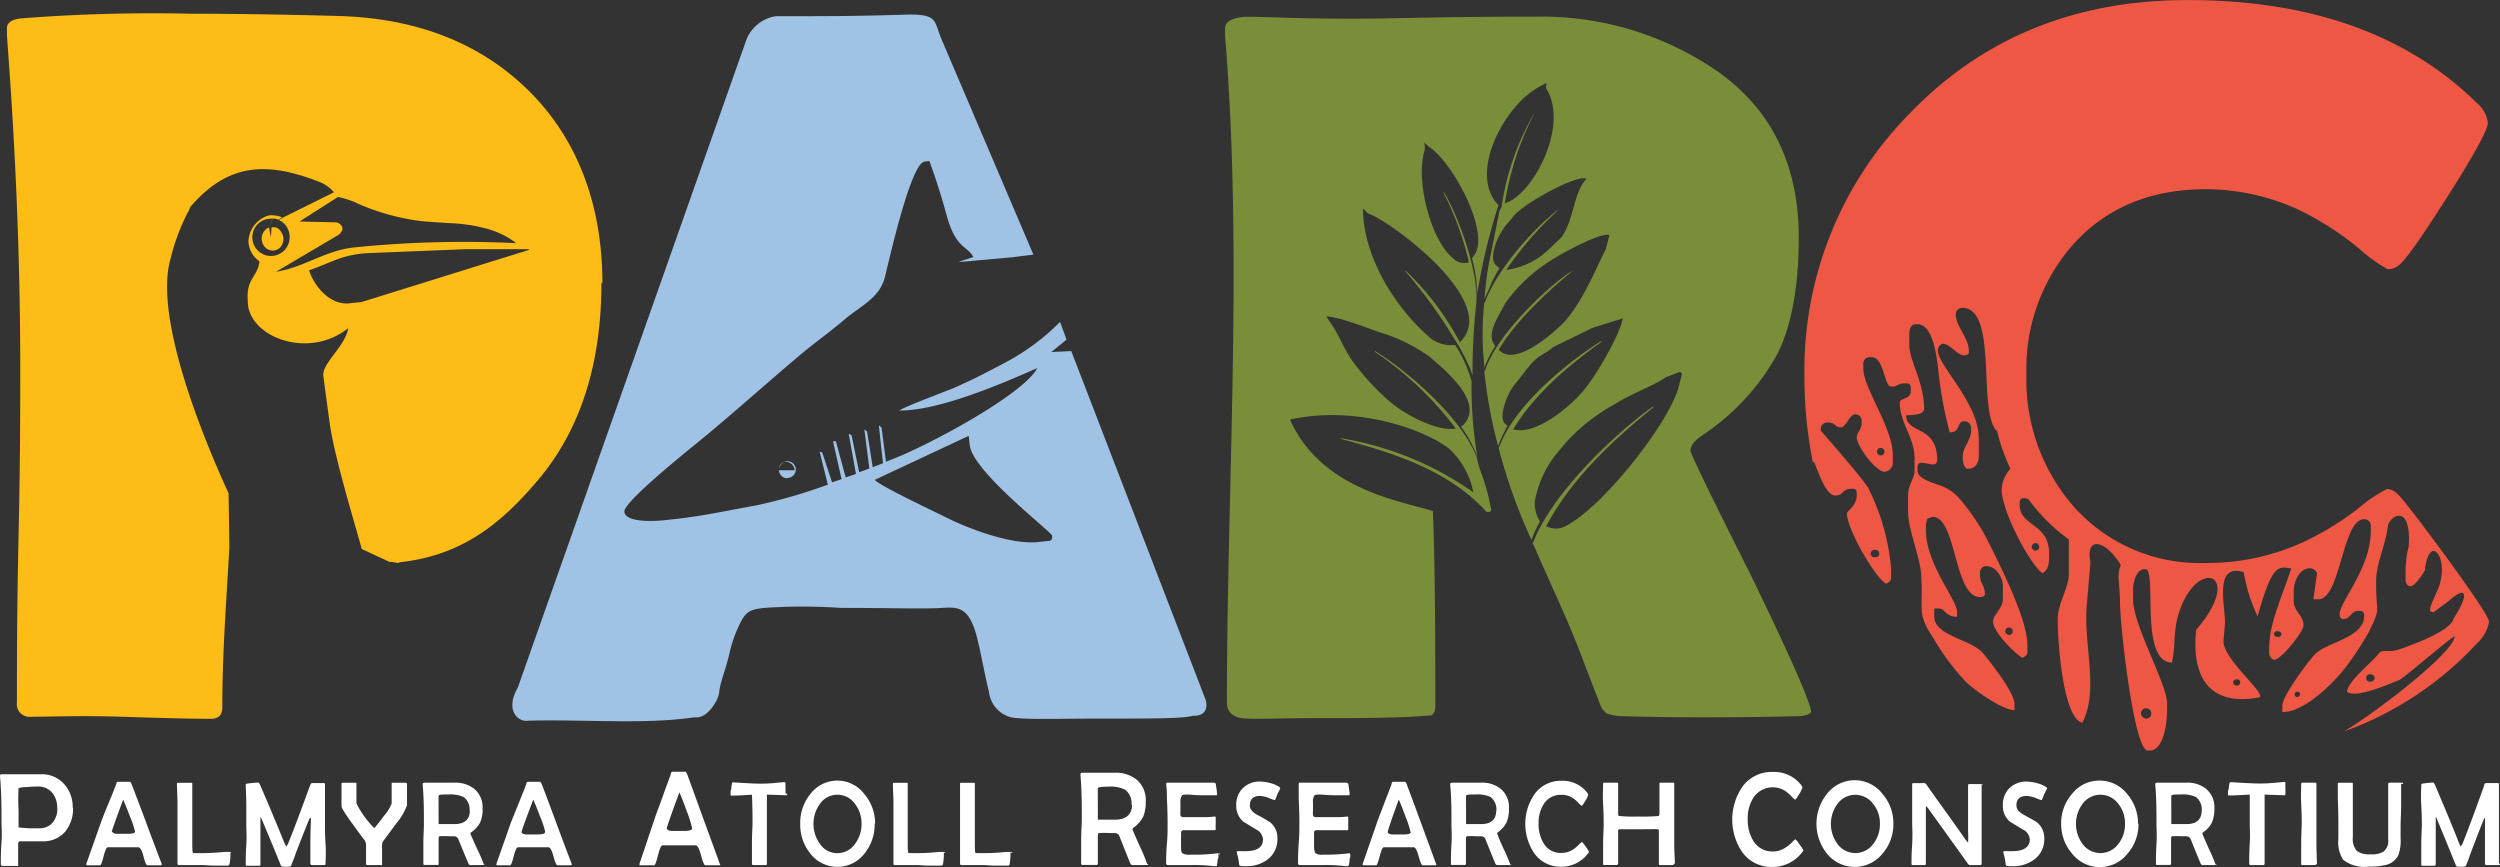 <svg id="Layer_1" data-name="Layer 1" xmlns="http://www.w3.org/2000/svg" viewBox="0 0 876.96 304.16"><rect x="0" y="0" width="876.96" height="304.16" fill="#333333" stroke="none"/><defs><style>.cls-1{fill:#a0c2e4;}.cls-2{fill:#7a8d39;}.cls-3{fill:#fdbc16;}.cls-4{fill:#ef5745;}.cls-5{fill:#fff;}</style></defs><title>website-logo-color-footer</title><path class="cls-1" d="M690.29,401.32c.77,1.94,1,6.12-4.3,5.93-3.49,1-14.26,1-32.24,1-16.54,0-27.12.46-31.89-.51a10.53,10.53,0,0,1-7.44-8.79c-2.48-10.39-3.6-18.56-5.5-23.25-2.59-6.55-6-6.59-10.81-6.28-6.86.43-17.55,0-35.72,0a195.59,195.59,0,0,0-26.74,0c-4.37.51-6.35.93-8.4,5.16a44.46,44.46,0,0,0-3.88,10.85c-1.32,5.69-3.25,10-3.6,13.63-.27,2.91-4.38,9.5-8.64,8.72-17.2,2.6-38.13.7-58.12,1.2-3.87.7-8.45-3.68-3.87-11.62l80-226.74a13.24,13.24,0,0,1,10.54-8.76c21.39,0,27.9,0,46.73-.58,9.76,0,8.76,2.06,11.08,8L630,245.49l-6.7.85L605.09,248h-1.32l5.15-1.66c-1.94-3.88-6.08-2.83-9.26-14.3-1.86-6.78-3.87-13.25-6.16-19.37l-1.67.19c-4.84.51-12.36,34.37-14,40.8-1.94,7.17-8.49,9.84-14,14.53S553,276.6,547.7,281.09c-10.77,9.11-20.53,17.83-31.38,26.93-4.34,3.68-30.22,24-29.8,27.7s9.81,3.41,14.38,2.91l3.87-.43c10-1.12,18.72-3.1,28.13-4.76a189,189,0,0,0,25-7.25L555,314.57l.93.35,3.44,10.46,3.34-1.12-3-13.29h1l3.45,12.7,3.6-1.24-2.55-14.1,1,.5,2.67,13,3.57-1.31-1.74-13.72.93.74,2,12.55,3.6-1.43-1.47-13.29c.31.39,1,.5,1,1.12l1.51,11.63c13.29-4.69,48.24-23.48,53.08-32.82-11.62,5.11-34.25,15-48.35,14.88,1.28-1.13,15.5-6.44,18.71-7.75,6.36-2.75,11.62-5.47,17.2-8.45a78.17,78.17,0,0,0,20.42-14.88l2.29,6.2-5.35,4.38,7-.35ZM543.67,323.83a3,3,0,0,0,3-3v-.08a3,3,0,0,0-5.93-.39c.5-1,1.28-2.21,2.36-2.21a3.18,3.18,0,0,1,3.14,3h-5.5a3,3,0,0,0,2.94,2.82Zm30.69.7c1.9,2.21,22.08,11.62,26.39,13.83,6.78,3.25,21.46,9,31,7.94l3.33-.35c1.28,0,1.59-.58,1.48-1.86s-27.82-22.47-28.87-31.69l-.39-3.33-33.09,15.5Z" transform="translate(-267.5 -156.18)"/><path class="cls-2" d="M902.84,405.66c0,.77-1.2,1.36-3.48,1.7-21.78.59-46.5.59-63.93,0a16.57,16.57,0,0,1-4.34-.93,7.3,7.3,0,0,1-2.41-3.4l-7.74-20.15c-4.23-10.77-10.19-23.25-15.5-35.61l-.27-.23h0v-.2l-.24-.58.35.31c6.43-17,28-37.74,42.16-47.89v.43c-10.81,8.8-27.86,23.25-37.55,41.65a7.34,7.34,0,0,0,6.16.27c13-5.89,37.86-37.46,40.49-49.9l1-3.88-.66-.65-5.07,1.93c-3.53,2.64-12.36,5.89-17.52,9.22A67.11,67.11,0,0,0,817.14,311l-4.26,5.11a37.76,37.76,0,0,0-7,15.92,11.72,11.72,0,0,0,1.82,7.06h0a43.75,43.75,0,0,0-3,6.47,194.91,194.91,0,0,1-11.08-30.61l-.39-1.59c0-.35.35-.78.47-1.05h0c5.23-13.91,23.52-29.09,35.61-36.57v.35c-8.84,6.35-22.59,16.77-31,30.68,7.25,2.25,19.14-7,24.72-13.64,4.57-5.46,12.82-19.83,13.72-25.26l-10.47,3.26-14,6.82c-2.21,2.24-4.81,2.44-8.06,6.31l-5.43,6.86c-2.63,3.14-5.85,11.62-3.29,13.75l.81.66h0a54.07,54.07,0,0,0-3.29,7.13,166.32,166.32,0,0,1-4.84-26.19s.27-.35.31-.43c3.6-11.43,19.8-27.47,29.17-34l1.59-.9c-6.47,5.2-19.8,17-26,27.75l.62.54c5.5,4.65,17.32-5.19,22.63-10.58,6.7-7.94,10.27-17.32,14.26-25.18l1.31-5c-2.55-1.24-15.73,5.89-18.67,7.75a56.84,56.84,0,0,0-18,16.31c-2.59,5.23-6.78,10.69-3.37,14.84a35.53,35.53,0,0,0-3.87,7.75v-1.09a101.93,101.93,0,0,1,0-21.81,1.47,1.47,0,0,1,.31-.35h0c3.87-10.85,16.46-25.26,25.38-32.2v.24a120.85,120.85,0,0,0-18,20.76,26.52,26.52,0,0,0,14.61-6.89l4.8-4.61c4.57-6.48,4.15-15.77,8.8-20.5-3.41-1.59-21.74,8.52-25.42,12.9l-3.26,3.88c-.65.81-.46,1-.69,1l-1.09,1.75c-2,3.87-3.41,9.06-1.28,10.85l1.2,1h0a40.94,40.94,0,0,0-3.87,7.75,28.57,28.57,0,0,0-1.43,3.14c.34-4.57.89-8.75,1.39-11.62l3.88-19.37h0l.73-1.36a91.52,91.52,0,0,1,11.24-32.51v.2a102.6,102.6,0,0,0-10.08,31c9.61-2.67,22.79-27.12,14.49-40.29-.27-.43.39-1.48,0-1.86-.5.19-1.93,1-2.44,1.31-12.36,6.59-25,30.61-14.29,41.5a212.59,212.59,0,0,0-7.44,31,52.45,52.45,0,0,0-1.86-12.4l.5-.62c6.12-7.29-5.77-30.34-14.14-37.35L767,206.24a4.75,4.75,0,0,1,0,3.44c-2.79,11,2.6,30.73,10.08,37l.77.7a5.63,5.63,0,0,0,4.92.81,106.61,106.61,0,0,0-9.14-24.88l.58.59c5.77,9.91,12.32,29.64,11.08,39v.39a215.38,215.38,0,0,0-1.24,24.49c0,.54-.81-2.52-1-2.56a70.84,70.84,0,0,0-5.58-10.5A171.48,171.48,0,0,0,760.18,251l.58.31a98.57,98.57,0,0,1,18.91,25.07v-.2l.85-.93c12.25-14.6-27.12-42.62-33.12-44.17l-1.79-1.74c0,16.85,11.43,35.14,24,45.72a12.24,12.24,0,0,0,8.33,2.13,45.06,45.06,0,0,1,5.77,12.71v.27a146.3,146.3,0,0,0,2,26.11,44.17,44.17,0,0,0-5.7-10.42,4.29,4.29,0,0,0,1.24-1.12c6.66-7.94-7.24-19.14-12.59-23.64a59.12,59.12,0,0,0-17.59-8.48c-4.61-1.67-14.92-5.58-18.25-5.39l1.51,2.37c2.6,3.41,4.42,8.83,7.75,13.44a86.17,86.17,0,0,0,13.17,14.22c5.5,4.61,16.66,10.42,22.9,9.22a118.46,118.46,0,0,0-28.32-26.85v-.35c12,7.48,30.41,23.48,35.72,37.39v.2a46.65,46.65,0,0,0,1.51,5.15,74.13,74.13,0,0,1,3.53,13s0,.77-1,.77H789C775.56,321,756,314.92,737.28,310h1.17a112.28,112.28,0,0,1,45.87,18.87A28.39,28.39,0,0,0,776,313.72c-8.75-7-33.12-15.5-56-10.35,11,24.6,38.75,28.48,50.14,32.08.81,19.88.85,47.74.85,68.19,0,2-.54,3.14-1.55,3.49l-4.92.35c-6.78.43-17.36.66-31.85.58-16.5,0-26.46.58-29.79,0s-5-2.52-5-5.38c0-77.5,5.7-156.77-.66-234.14V166.1c0-1.94,1.71-3.26,5.5-3.88s20.42.93,52,.39q32-.66,51.11-.58a108.76,108.76,0,0,1,64.43,19.37q28.24,20.19,28.21,58.12,0,25.3-7.25,40.37a81.46,81.46,0,0,1-26.85,29.18c-2.67,1.86-3.87,3.6-3.87,5.19q0,1.59,21.11,43.55c14.14,29.13,21.2,45.25,21.2,48.24Z" transform="translate(-267.5 -156.18)"/><path class="cls-3" d="M478.47,255.41q0,42.61-22,68.88c-13.29,15.81-27.12,26.82-48.94,29.14.27.7-3.37-.58-3.1,0l-10.07-4.69c-.85-3.87-9.45-31.26-11.2-44.09-1.24-8.95-2.13-15.69-2.25-16.78-.31-4.41,7.75-10.26,8.76-16.62-14,11.39-35.72,3-35.26-9.84-.58-7.55,3.53-8.14,4.11-13.56a8.94,8.94,0,0,1-3.87-6.82,9.87,9.87,0,0,1,7.24-9.3,10.62,10.62,0,0,1,4.57.66l-1.32.85a5.13,5.13,0,0,0-2-.42L361.88,236l.66,3.53s.19-3.53.23-3.56a2.79,2.79,0,0,1,3.14,1.27,4.36,4.36,0,0,1-.23,5.82,3.64,3.64,0,0,1-5.15-.12c-.09-.09-.16-.18-.24-.27a4.38,4.38,0,0,1,.23-5.81,3,3,0,0,1,1.36-.86l1.16-3.13h-.39a6.55,6.55,0,1,0,6.46,6.64c0-.2,0-.4,0-.6a6.81,6.81,0,0,0-.89-2.91l4.1-2.13,13.21.31c2.33.7,3,2.87.47,4.54l-21.66,12.78c10.15-1.59,17.09-7.51,27.74-8.56a381.1,381.1,0,0,1,56.53-1.47,30.6,30.6,0,0,0-12-5.47A56.92,56.92,0,0,0,425,234.44c-3.3-.23-6.67-.38-10-.73a79.55,79.55,0,0,1-22-6.12l-.85-.43a36,36,0,0,0-6.08-1.9l-13.53,8.64-4.22,2.21a6.41,6.41,0,0,0-3-2.75l1.59-.93h0l17.74-8.8a13.06,13.06,0,0,0-4.8-3.52c-18.37-7.25-32.08-6.94-45.37,8.41-.47.5-.62,1.66-1.13,2.2a73,73,0,0,0-6,16.12c-6.44,22,14.06,68.7,20.34,82.41l.27,18.95c-1,18.06-2.48,36.89-2.48,56.07q0,3.87-3.6,4.06c-7.06,0-17.63-.27-31.7-.73s-24.68,0-31.69,0a4.46,4.46,0,0,1-5.05-3.78,4.63,4.63,0,0,1,0-1.34c0-13,0-32.54.58-58.66s.58-45.64.58-58.66q0-55.22-4.65-116.23v-2.45c-.23-2.2,1.48-3.52,5.2-3.87A593.08,593.08,0,0,1,334.88,161c18.09,0,35.49.35,52.15.81,27.31.93,49.44,9.77,66.17,26.43s25.61,39.6,25.61,67.26Zm-25.42-11.63v-.19H430.77L395.9,245c-9.07.7-12.59,3.53-20,6,1.86,5.65,7.2,12,13.71,11.62l4.77-.5,58.7-18.29Z" transform="translate(-267.5 -156.18)"/><path class="cls-4" d="M1140.62,374.2a13.12,13.12,0,0,1-4.14,7.55,117.56,117.56,0,0,1-46.73,31c11.62-6.9,38.75-27.94,38.75-33.28,0-.82-18.48,15.22-19.38,15.22-4.53,1.86-15.49,6.59-18.32,4.15.35-3.87,8.91-10.42,11.16-13.44,1.27-1.71,3.44-.2,6.82-1.32,8.64-2.91,18.67-7.32,19.37-10.85,6-9.38,4.26-11.62-1.75-6.16l-5.26,3.87-1.17-.31v-.93c0-1,2.44-6.16,3-7.47,3.87-10.89-3.53-19.18-4.85-5.93-2.17,3.41-3.87,5.5-5.07,5.5s-1.71-1.2-1.71-2.29v-3.87a36.93,36.93,0,0,1,1.09-7.75c1-14.14-5.5-11.62-7.21-7.75-.93,7.75-4.22,13.49-4.22,20v1.13c0,10.38,1.78,7.75-2.48,16.46a104.59,104.59,0,0,1-7.75,11.9c-3.88,5.35-14.61,16.39-22.67,16.35v-2.29c0-3.37,9.69-16.5,11.94-18.48,4.45-3.87,16.77-5.5,16.77-13,0-1.31-.38-1.74-1.7-1.74h-.58c-2.33,0-2.4,2.87-5.16,2.87-.81,0-1.16-.82-1.16-1.75,0-4.41,10.93-16,10.93-29.25v-1.7a2.26,2.26,0,0,0-2.17-2.33h-.16c-7.75,0-8.21,28.13-16.08,28.09H1079l1.28-9.14a2.85,2.85,0,0,0-2.44-1.75c-3.61,0-5.74,4.42-5.74,8V367c0,3.65,3.45,5,3.45,8.61,0,2-7.75,12-10.34,12-.7,0-1.71-1.2-1.71-2.32v-1.7c0-8.37,3.68-16,7.75-28-4.65-.73-6.66-1.63-11.82,16.78a59.37,59.37,0,0,1-4.88-15.5c-10.42-3.14-6.55,11.2-6.55,17.82l-.54,6.47c0,6.78,16.89,19.76,12,19.76-1.51,0-24.52,6-21.58-23.79,17.67-20.57-.7-26-6.51-4.37-1.47,5.58-.77,10.65-2,15.84-11.24-.27-5.39-31-9-32.74h-.74c-2.48,0-3.87,4.11-3.87,6.9v3.87c0,8.76,11.93,29.57,11.93,36.35v1.7c0,6.4-1.55,14.84-6.2,14.8h-.58c-4.88,0-9.76-44-9.76-52.26,0-5.85-1.24-9.77.31-12.83-5.5-9-12.52-10.23-10.66-1l-1.32,15.5c-1.12,13.56,4.38,29.6-1.55,40.8-6.54-1.55-8.6-26.81-8.6-36.23,0-5.92,3.88-10.81,3.88-16.08v-12a61.76,61.76,0,0,1-10.73-9.76l-.66-.82c-.27-.27-.51-.58-.74-.85-.66-.85-1.32-1.66-1.94-2.52a2.19,2.19,0,0,0-1.43-.5c-1.36,0-1.74.39-1.74,1.71v.58c0,7.75,10.34,6.35,10.34,17.24v.5c0,3.26-.31,5-2.29,6.32-4.45-3-14.37-21.86-14.37-29.33a11.63,11.63,0,0,1,3.06-7.33,68.93,68.93,0,0,1-4.65-13.17c-7.09-6.51.54-43.24-12.2-43.28a2.21,2.21,0,0,0-2.29,2.13v.16c0,4.45,4.61,8,4.61,13.21,0,.81-.81,1.16-1.74,1.16-2.4,0-4.88-4.07-7.44-4.07-.74,0-1.74,1.2-1.74,2.29,0,5.42,14.37,18.36,14.37,31v6c0,2.67-1.28,4.61-3.87,4.57-1.09,0-1.75-2.09-1.75-3.45v-1.12c0-2.71,2.91-5.7,2.91-8.6v-1.16a2.26,2.26,0,0,0-2.17-2.33h-.16c-2.94,0-1.12,3.88-5.15,3.88a134.39,134.39,0,0,1-3.87-20.65c-.62-5.35-1.83-17.29-7.44-17.29h-.55c-1.78,0-2.32,1.67-2.32,3.41v3.88c0,5.62,5.19,13.06,5.19,22.43,0,2.13-4.18,2.09-6.31,2.25,0,6.63,10.88,3.37,10.88,15.5,0,3-2.94,1.16-5.73,1.16-.82,0-1.16.78-1.16,1.7v1.17c0,2.59,5.27,4.14,7.75,5a16,16,0,0,1,7.43,5.23,73.06,73.06,0,0,1,9.81,14.91c3.56,7.17,13.56,26.7,13.56,35.84v2.29c0,1.55-.82,1.7-1.71,2.28-2.79-1.51-10.34-9.26-10.34-12.67,0-2.51,3.45-4.64,3.45-8v-4.61c0-2.9-2.41-6.89-5.74-6.89a2.16,2.16,0,0,0-2.28,2,1,1,0,0,0,0,.24v1.17c0,2.51,1.7,3.44,1.7,6.31,0,.81-.77,1.12-1.7,1.12-9.23,0-8.14-28.12-16.66-28.16,0,0-1,.38-1.75.58a9,9,0,0,0-.58,2.86v1.13c0,12.13,10.93,24.49,10.93,28.75v1.74c-4.19,0-4.19-2.9-6.32-2.9H946v2.86c0,6.63,12.78,8.06,16.81,12.52,2.44,2.75,11.32,14.1,11.32,18v2.29c-4.27,0-14.57-7.4-17.09-10a83.9,83.9,0,0,1-11.28-15.15c-6.16-9.22-3.44-9.84-4.37-22.66-.43-6.12-4.58-15.7-4.58-21.82V330c0-3.88,2.29-6,2.29-8.6v-4.61c0-7-5.19-12.36-5.19-19.38,0-1.66,3.87-1.16,3.87-3.87v-1.12c0-1.36-.38-1.75-1.7-1.75h-.58c-2.52,0-2.1,1.16-4.61,1.13s-2.44-10.35-6.9-10.35h-.58a2.22,2.22,0,0,0-2.29,2.13v1.9c0,6.86,10.35,20.61,10.35,30.45v2.87a3.25,3.25,0,0,1-2.87,2.87c-3,0-9.76-8.84-9.76-12.09,0-1.9,1.7-2.48,1.7-5.15v-.58a2.21,2.21,0,0,0-2.09-2.33h-.2c-2,0-3.13,4.61-5.15,4.57s-1.51-1.7-4.61-1.7a2.21,2.21,0,0,0-2.29,2.13v.73s14.57,16.55,16.67,20.15a77.32,77.32,0,0,1,8,28.13v3.14c0,1.55-.82,1.71-1.71,2.29-3.87-2.06-13.79-19.11-13.79-24.72,0-.74,3.45-2.72,3.45-6.32v-.54c0-1.36-.39-1.74-1.71-1.74-3.45,0-3.1,2.28-5.19,2.28-3.57,1-6.28-7.28-8-11.62h-.5a150.69,150.69,0,0,1-2.95-30.11A128.13,128.13,0,0,1,937.37,196q38.46-39.91,97.75-39.79c43,0,76.79,12.13,101.2,36.07a10.87,10.87,0,0,1,3.88,7c0,2.29-4.54,10.74-13.8,25.3s-15,22.82-17.43,24.65a6,6,0,0,1-3.88,1.39,51,51,0,0,1-10-7.21A107.14,107.14,0,0,0,1074,229.83a78.43,78.43,0,0,0-32.7-7.28c-19.37,0-35.1,6.47-46.8,19.64a65.81,65.81,0,0,0-16.16,45.3,67.67,67.67,0,0,0,16.16,45.91,59.22,59.22,0,0,0,46.8,20.26,80.25,80.25,0,0,0,32.93-6.78,101.37,101.37,0,0,0,20.73-12.51,48.83,48.83,0,0,1,9.92-6.67,5.89,5.89,0,0,1,3.88,2q3.13,3.18,17.32,22.51,14.52,20,14.49,22Zm-120.11,34.06a1.82,1.82,0,1,0-2-1.83A1.94,1.94,0,0,0,1020.51,408.26Zm31.54-11.63a1.08,1.08,0,1,0,.41-2.13,1.41,1.41,0,0,0-.41,0,1.13,1.13,0,0,0-1.2,1h0A1.16,1.16,0,0,0,1052.05,396.63Zm47-1.32a1.34,1.34,0,0,0,1.43-1.27h0a1.39,1.39,0,0,0-1.43-1.32,1.31,1.31,0,1,0-.45,2.59,1.14,1.14,0,0,0,.45,0ZM927.33,315.93a1.32,1.32,0,1,0-1.43-1.32,1.35,1.35,0,0,0,1.39,1.32Zm45,63a1.32,1.32,0,1,0-1.43-1.28A1.4,1.4,0,0,0,972.31,378.89Zm9.3-29.6a1.32,1.32,0,1,0-1.43-1.32,1.35,1.35,0,0,0,1.39,1.32Zm85,30.26a1,1,0,0,0,1.14-.76,1,1,0,0,0-.75-1.14.86.86,0,0,0-.39,0,1,1,0,1,0-.38,1.9A1.21,1.21,0,0,0,1066.58,379.55Zm6.7,21.07a1,1,0,0,0,1-.93h0a.93.93,0,0,0-1-.89h0a.91.91,0,1,0,0,1.82Zm-148.12-49a1.32,1.32,0,0,0,.45-2.6,1.69,1.69,0,0,0-.45,0,1.32,1.32,0,0,0-.45,2.6A1.14,1.14,0,0,0,925.16,351.61Z" transform="translate(-267.5 -156.18)"/><path class="cls-5" d="M293.11,439.37a12.64,12.64,0,0,1-2.79,8.6,10.12,10.12,0,0,1-8,3.33h-7.75c-.47,0-.7.31-.7,1v7.25c0,.81,0,.38-.43.38h-5.07c-.39,0-.58-.23-.58-.73,0-1.67,0-4.15.23-7.52s0-5.85,0-7.55c0-4.77,0-9.85-.5-15.5v-.35c0-.35.19-.51.58-.51H282a10.4,10.4,0,0,1,8,3.45A12,12,0,0,1,293,439.6Zm-5.54.35a8.29,8.29,0,0,0-1.79-5.5,6.37,6.37,0,0,0-5.11-2.14,28.75,28.75,0,0,0-3.6.2,10.9,10.9,0,0,0-3.06.35,71.56,71.56,0,0,0,0,7.75v5.77c0,.66,0,.23.46.31a44.13,44.13,0,0,0,6.7.27,6.05,6.05,0,0,0,4.81-2,7.58,7.58,0,0,0,1.63-5.12Z" transform="translate(-267.5 -156.18)"/><path class="cls-5" d="M324.18,459.44s0,.27-.5.27h-4.46c-.35,0-.85-1-1.39-3.14s-1.17-3.14-1.79-3.18H305.35c-.46,0-1,1.13-1.51,3.18s-.93,3.14-1.24,3.14h-4.46c-.27,0-.38,0-.38-.31a3.41,3.41,0,0,1,.27-.93l4.88-13.79c.39-1.13,1.63-4.3,3.87-9.61.35-.89.86-2.21,1.52-3.88,0-.5.31-.77.5-.77h4.34a2.06,2.06,0,0,1,.5.77c.2.51,1.9,4.92,4.73,12.44,3.87,10.54,6,15.89,6,16Zm-9.26-11.35a31.38,31.38,0,0,0-1.78-5.35c-1.16-3.1-2-5.12-2.44-6.08-2.71,7.28-4,11.15-4,11.15a2.23,2.23,0,0,0,1.51.86h3.87c1.9,0,2.83-.27,2.83-.82Z" transform="translate(-267.5 -156.18)"/><path class="cls-5" d="M348.32,455.14a17.11,17.11,0,0,1-.31,4.1.67.67,0,0,1-.7.59h-4.38c-1.93,0-3.41-.2-4.41-.2h-8.29c-.31,0-.47-.19-.47-.54V438.36c0-3.29-.19-5.54-.19-7.17,0-.27,0-.42.46-.42h4.42c.35,0,.5,0,.5.38v19.69c0,3,0,4.57.35,4.57a83.58,83.58,0,0,0,11-.39h1.82c.28,0,.43,0,.43.39Z" transform="translate(-267.5 -156.18)"/><path class="cls-5" d="M381.72,459.09c0,.35,0,.54-.51.54h-4.34c-.31,0-.5-.23-.5-.7v-7.74c0-3.38.19-6.09.19-7.75,0-.27,0-.39-.19-.39s0,0-.27.23c-.66,1.47-2.25,5.5-4.77,12-.42,1.24-1,2.83-1.78,4.69a3.36,3.36,0,0,1-1.39.27c-.86,0-1.94,0-2.1-.35-.42-1.12-1.08-2.67-1.89-4.68-1.13-2.72-2.79-6.78-5.08-12.17a.67.67,0,0,0-.23-.27v16.39c0,.46,0,.7-.51.7h-4.18c-.31,0-.47,0-.47-.43,0-1.51,0-3.87.2-6.82s0-5.35,0-6.86v-7.13c0-3.25-.2-5.54-.2-7.09a.43.43,0,0,1,.39-.46h0a39.74,39.74,0,0,1,4.07-.39,2.57,2.57,0,0,1,.58.85q4.77,11,8.21,19.57a9.81,9.81,0,0,0,1,2,6.71,6.71,0,0,0,.85-1.62q2.71-6.68,7.48-19.84c.24-.5.43-.78.66-.78H381c.35,0,.5,0,.5.51v14.22c0,1.59,0,3.87.2,6.78s0,5.31,0,6.78Z" transform="translate(-267.5 -156.18)"/><path class="cls-5" d="M410.31,438.48a19.87,19.87,0,0,1-3.56,6.24L402.1,451a2.77,2.77,0,0,0-.58,1.63v6.62c0,.74,0,.39-.51.39h-4.72c-.24,0-.39-.19-.39-.62v-6.39a3.17,3.17,0,0,0-.47-1.67c-1-1.28-2.4-3.17-4.26-5.77a52,52,0,0,1-3.52-5.23,2.19,2.19,0,0,1-.35-1.16v-7.52c0-.35,0-.54.5-.54h4.38c.23,0,.35,0,.35.31V438a33.39,33.39,0,0,0,6.27,8.68c1-1.16,2.14-2.59,3.41-4.34a14.87,14.87,0,0,0,2.68-4.3v-6.74c0-.74,0-.54.46-.54h4.46c.31,0,.46.23.46.66v7.09Z" transform="translate(-267.5 -156.18)"/><path class="cls-5" d="M437.63,459.44s0,.19-.31.19h-4.81a.76.76,0,0,1-.69-.54c-.43-.93-1.63-3.88-3.61-8.68a1.66,1.66,0,0,0-1.43-.89H425a29.54,29.54,0,0,0-3.26,0c-.27,0-.38.39-.38,1.05v8.6c0,.27,0,.42-.39.42h-4.5c-.31,0-.46,0-.46-.5v-6.86c0-3,.19-5.35.19-6.86,0-4.34,0-9-.42-13.91v-.31c0-.27.27-.42.85-.42h10.19a10.71,10.71,0,0,1,7.05,2.17,8.33,8.33,0,0,1,2.91,6.82,11.57,11.57,0,0,1-.78,4.8,9,9,0,0,1-3.1,3.53c-.23.19-.39.35-.39.5s.82,2.05,2.41,5.5a54,54,0,0,1,2.36,5.5Zm-5.43-18.68a5.36,5.36,0,0,0-2.09-5,11.49,11.49,0,0,0-5.46-.89c-2.17,0-3.26,0-3.3.51s0,2.75,0,6v3.88h5.47c3.64,0,5.5-1.59,5.5-4.81Z" transform="translate(-267.5 -156.18)"/><path class="cls-5" d="M468,459.44s0,.27-.46.27h-4.46c-.39,0-.85-1-1.43-3.14s-1.16-3.14-1.74-3.18h-10.7c-.46,0-1,1.13-1.51,3.18s-.93,3.14-1.24,3.14H442c-.27,0-.38,0-.38-.31a3.81,3.81,0,0,1,.27-.93l4.84-13.79,3.88-9.61c.38-.89.89-2.21,1.51-3.88a.72.72,0,0,1,.54-.77H457a2.86,2.86,0,0,1,.5.77c.24.51,1.9,4.92,4.69,12.44,3.88,10.54,6,15.89,6,16Zm-9.22-11.35a31.38,31.38,0,0,0-1.78-5.35c-1.16-3.1-2-5.12-2.44-6.08-2.75,7.24-4.11,11-4.11,11.39s.5.73,1.51.85h3.88c1.9,0,2.82-.27,2.82-.81Z" transform="translate(-267.5 -156.18)"/><path class="cls-5" d="M520.23,459.44a.67.67,0,0,1-.5.27h-4.81c-.38,0-.89-1.16-1.51-3.49s-1.24-3.48-1.86-3.52H499.93c-.5,0-1.05,1.24-1.63,3.56s-1,3.45-1.31,3.45h-4.77c-.27,0-.43,0-.43-.35a5.13,5.13,0,0,1,.31-1l5.2-15.49c.42-1.24,1.78-4.77,3.87-10.66.39-1,.93-2.44,1.63-4.42,0-.58.35-.89.54-.89H508a2.32,2.32,0,0,1,.54.85c.23.59,2,5.43,5,13.76Q520,459.13,520,459.28Zm-9.92-12.63a37.65,37.65,0,0,0-1.89-6c-1.24-3.41-2.1-5.66-2.6-6.7-2.95,8-4.42,12.24-4.42,12.63s.54.81,1.63.93h4.26c2,0,3-.31,3-.89Z" transform="translate(-267.5 -156.18)"/><path class="cls-5" d="M543.64,434.6c0,.35,0,.55-.35.55l-6.78-.24v24.26c0,.31,0,.46-.55.46h-4.22c-.31,0-.47-.19-.47-.54v-7c0-3.18.2-5.5.2-7.05,0-2.48,0-5.82-.2-10.08-3.29.2-5.69.31-7.24.31,0,0-.23,0-.23-.19a5,5,0,0,1,0-1.09,2.77,2.77,0,0,1,.23-1.08,9.58,9.58,0,0,1,.27-2c0-.19,0-.27.31-.27h.23c4.54.27,7.52.43,8.95.43a53.19,53.19,0,0,0,6.24-.31l2.48-.23a.5.5,0,0,1,.54.38,13.62,13.62,0,0,0,0,2v1.66Z" transform="translate(-267.5 -156.18)"/><path class="cls-5" d="M574.32,445.14a16.1,16.1,0,0,1-3.64,10.54,12,12,0,0,1-16.87,2,11.72,11.72,0,0,1-2-2,16.15,16.15,0,0,1-3.6-10.58,15.89,15.89,0,0,1,3.64-10.5,11.85,11.85,0,0,1,16.63-2.12,12.15,12.15,0,0,1,2.12,2.12,16,16,0,0,1,3.88,10.5Zm-4.61,0a11,11,0,0,0-2.32-7,7.48,7.48,0,0,0-6.16-3.18,7.36,7.36,0,0,0-6.09,3.18,12,12,0,0,0,0,14.1,7.41,7.41,0,0,0,6.09,3.22,7.5,7.5,0,0,0,6.16-3.22,11.32,11.32,0,0,0,2.32-7.09Z" transform="translate(-267.5 -156.18)"/><path class="cls-5" d="M598.58,455.14a20.84,20.84,0,0,1-.28,4.1.62.62,0,0,1-.65.59h-4.27c-1.89,0-3.29-.2-4.26-.2h-7.75c-.31,0-.46-.19-.46-.54V438.36c0-3.29-.2-5.54-.2-7.17,0-.27,0-.42.47-.42h4.26c.31,0,.47,0,.47.38v19.69c0,3,0,4.57.35,4.57a77.11,77.11,0,0,0,10.61-.39h1.78c.28,0,.39,0,.39.39Z" transform="translate(-267.5 -156.18)"/><path class="cls-5" d="M621.94,455.14a20.1,20.1,0,0,1-.27,4.1c0,.39-.31.59-.7.59h-4.22c-1.9,0-3.3-.2-4.26-.2h-7.75c-.31,0-.47-.19-.47-.54v-27.9c0-.27,0-.42.47-.42H609c.31,0,.46,0,.46.38v19.69c0,3,0,4.57.31,4.57a77.84,77.84,0,0,0,10.66-.39h1.78c.27,0,.39,0,.39.39Z" transform="translate(-267.5 -156.18)"/><path class="cls-5" d="M670.29,459.44s0,.19-.35.19h-5.19a.8.8,0,0,1-.73-.58q-.71-1.55-3.88-9.65a1.74,1.74,0,0,0-1.55-1h-2a29.7,29.7,0,0,0-3.53,0c-.31,0-.46.38-.46,1.16v9.57a.43.43,0,0,1-.39.46.11.11,0,0,1-.08,0h-4.84a.46.46,0,0,1-.54-.37.25.25,0,0,1,0-.17V451.3c0-3.52.23-5.93.23-7.75,0-4.8,0-10-.47-15.5v-.34c0-.31.27-.47.89-.47h11.09a11.62,11.62,0,0,1,7.74,2.44,9.34,9.34,0,0,1,3.18,7.56,13.89,13.89,0,0,1-.85,5.34,10.68,10.68,0,0,1-3.37,3.88c-.27.19-.43.39-.43.58s.85,2.21,2.6,6.08a62.7,62.7,0,0,1,2.55,6.12Zm-5.89-20.77a6,6,0,0,0-2.24-5.5,12.13,12.13,0,0,0-6-1.05c-2.32,0-3.53.2-3.56.58s0,3,0,6.63v4.38h6c3.88,0,6-1.78,6-5.35Z" transform="translate(-267.5 -156.18)"/><path class="cls-5" d="M694.9,455.56a3.62,3.62,0,0,1,0,.93c0,.55,0,.86-.24,1a15.12,15.12,0,0,1-.27,2.13c0,.27,0,.39-.5.39h-.7a57.15,57.15,0,0,0-7.4-.39h-8.56c-.43,0-.66-.19-.66-.62,0-1.55,0-3.87.27-6.93s.23-5.39.23-6.94,0-4.45-.23-8.75a44.17,44.17,0,0,0-.23-4.92v-.28c0-.31,0-.46.5-.46H693c.62,0,1,.19,1,.58.28,1.82.43,2.94.43,3.37s0,.47-.43.47h-5c-2.25,0-3.88-.24-5-.24s-1.7,0-2,.47a4.08,4.08,0,0,0-.43,2.25v3.06a12,12,0,0,0,0,1.47.93.93,0,0,0,1,.66h8.17a26,26,0,0,0,2.79-.2c.27,0,.43,0,.43.39v2a16.85,16.85,0,0,0,0,2c0,.27-.2.39-.58.39h-10.7a.89.89,0,0,0-.89.85,8.45,8.45,0,0,1,0,1.59v3.06c0,1.43,0,2.32.62,2.67a4.25,4.25,0,0,0,2.4.43H687a64.1,64.1,0,0,0,7.75-.5H695c.27,0,.39,0,.39.54Z" transform="translate(-267.5 -156.18)"/><path class="cls-5" d="M716.63,432.78c-.27.47-.62,1.16-1.08,2.09a14.66,14.66,0,0,1-.74,1.79.31.31,0,0,1-.31.19l-1.9-.74a9.68,9.68,0,0,0-3.1-.73c-2.4,0-3.56,1.12-3.56,3.33,0,1.24.81,2.32,2.48,3.25a52.45,52.45,0,0,1,4.65,2.68,7,7,0,0,1,2.52,5.73,8.78,8.78,0,0,1-3.41,7.29,12.23,12.23,0,0,1-7.75,2.36c-1.4,0-2.13,0-2.25-.5a22.21,22.21,0,0,0-.35-2.29,14,14,0,0,0-.46-1.82,2,2,0,0,1,0-.35.27.27,0,0,1,.22-.31h1.52a11.37,11.37,0,0,0,1.43,0c3.88,0,6-1.36,6-4.11a4.13,4.13,0,0,0-2.4-3.48l-4.54-2.79a7.11,7.11,0,0,1-2.44-5.66,8.09,8.09,0,0,1,2.37-6.12,8.34,8.34,0,0,1,6-2.25,14.73,14.73,0,0,1,3.61.54,11,11,0,0,1,3.29,1.44v.27Z" transform="translate(-267.5 -156.18)"/><path class="cls-5" d="M741.16,455.56a4.82,4.82,0,0,1,0,.93,2.16,2.16,0,0,1-.23,1,11.16,11.16,0,0,1-.27,2.13.47.47,0,0,1-.51.39h-.73a57.25,57.25,0,0,0-7.4-.39h-8.57a.54.54,0,0,1-.62-.45.48.48,0,0,1,0-.17c0-1.55,0-3.87.24-6.93s.23-5.39.23-6.94,0-4.45-.23-8.75v-5.2c0-.31,0-.46.5-.46h15.92c.62,0,.93.19,1,.58.27,1.82.43,2.94.43,3.37s0,.47-.43.47h-5c-2.2,0-3.87-.24-5-.24s-1.75,0-2,.47a3.89,3.89,0,0,0-.42,2.25v3.06a7.22,7.22,0,0,0,0,1.47.89.89,0,0,0,1,.66h8.14a26.17,26.17,0,0,0,2.79-.2c.27,0,.43,0,.43.39a17,17,0,0,1,0,2v2c0,.43,0,.39-.59.39h-10.5a.86.86,0,0,0-.89.81v4.69c0,1.43.2,2.32.62,2.67a4.14,4.14,0,0,0,2.44.43h1.48a64.2,64.2,0,0,0,7.75-.5h0c.23,0,.34,0,.34.54Z" transform="translate(-267.5 -156.18)"/><path class="cls-5" d="M771.38,459.44s0,.27-.46.27h-4.38c-.34,0-.8-1-1.4-3.14s-1.12-3.14-1.7-3.18h-10.5c-.47,0-.93,1.13-1.48,3.18s-.92,3.14-1.2,3.14h-4.37c-.28,0-.39,0-.39-.31a3.81,3.81,0,0,1,.27-.93l4.77-13.79c.38-1.13,1.62-4.3,3.64-9.61.38-.89.85-2.21,1.47-3.88,0-.5.31-.77.5-.77h4.27a2.06,2.06,0,0,1,.5.77c.19.51,1.86,4.92,4.61,12.44,3.87,10.54,5.85,15.89,5.85,16Zm-9.07-11.35a33.42,33.42,0,0,0-1.74-5.35c-1.12-3.1-1.94-5.12-2.4-6.08-2.68,7.24-3.88,11-3.88,11.39s.47.73,1.48.85h3.87c1.82,0,2.75-.27,2.75-.81Z" transform="translate(-267.5 -156.18)"/><path class="cls-5" d="M797.73,459.44s0,.19-.31.19h-4.69a.78.78,0,0,1-.7-.54c-.42-.93-1.59-3.88-3.52-8.68a1.67,1.67,0,0,0-1.44-.89h-1.74a24.1,24.1,0,0,0-3.18,0c-.31,0-.42.39-.42,1.05v8.6a.39.39,0,0,1-.35.42.11.11,0,0,1-.08,0h-4.38c-.31,0-.46,0-.46-.5,0-1.51,0-3.88.19-6.86s0-5.35,0-6.86c0-4.34,0-9-.43-13.91v-.31c0-.27.28-.42.82-.42h10a10.28,10.28,0,0,1,6.9,2.17,8.28,8.28,0,0,1,2.87,6.82,11.57,11.57,0,0,1-.78,4.8,9,9,0,0,1-3,3.53c-.23.19-.35.35-.35.5a57.73,57.73,0,0,0,2.33,5.5c.86,1.8,1.64,3.63,2.32,5.5Zm-5.35-18.68a5.49,5.49,0,0,0-2-5,11.21,11.21,0,0,0-5.39-.89c-2.09,0-3.18,0-3.22.51s0,2.75,0,6v3.88H787c3.57,0,5.35-1.59,5.35-4.81Z" transform="translate(-267.5 -156.18)"/><path class="cls-5" d="M824.93,454.87a1.26,1.26,0,0,1-.39.69,11.6,11.6,0,0,1-9.38,4.65,11.21,11.21,0,0,1-9.3-4.49,18.41,18.41,0,0,1,0-21.08,11.32,11.32,0,0,1,9.34-4.57,10.86,10.86,0,0,1,9.11,4.22,1.29,1.29,0,0,1,.31.74,8.15,8.15,0,0,1-1,2.05c-.7,1.16-1.12,1.75-1.24,1.75a3.86,3.86,0,0,1-1.2-1A9,9,0,0,0,819,436a6.63,6.63,0,0,0-3.88-1,6.88,6.88,0,0,0-6,3.1,12,12,0,0,0-1.9,7,12.62,12.62,0,0,0,1.86,7.06,6.84,6.84,0,0,0,6,3.21,7.13,7.13,0,0,0,3.87-1,10.94,10.94,0,0,0,2.36-1.86,7.22,7.22,0,0,1,1.13-1,9.68,9.68,0,0,1,1.28,1.63,9.86,9.86,0,0,1,1.16,1.82Z" transform="translate(-267.5 -156.18)"/><path class="cls-5" d="M854.72,459.13c0,.35-.19.5-.58.5h-4.3c-.31,0-.43,0-.43-.5V448c0-.54,0-.85-.42-.93s-2.64,0-6.74,0h-6.71c-.38,0-.42.39-.42.93v10.92c0,.47-.2.7-.51.7h-4.3c-.31,0-.46,0-.46-.5v-6.78c0-2.91.19-5.31.19-6.82s0-3.88-.19-7.17,0-5.58,0-7.21c0-.27,0-.42.46-.42h4.34c.31,0,.47.11.47.35v10.65c0,.39,0,.62.42.7a55.49,55.49,0,0,0,6.82.19,57.48,57.48,0,0,0,6.82-.19c.27,0,.43-.39.43-.89V431.12c0-.28,0-.39.42-.39h4.27c.35,0,.5,0,.5.42v21.2c0,2.94.23,5.27.23,6.78Z" transform="translate(-267.5 -156.18)"/><path class="cls-5" d="M900.13,454.32a1.46,1.46,0,0,1-.42.78,13.06,13.06,0,0,1-10.5,5.19,12.61,12.61,0,0,1-10.43-5,20.38,20.38,0,0,1,0-23.24,12.62,12.62,0,0,1,10.46-5.08,12,12,0,0,1,10.16,4.69,1.43,1.43,0,0,1,.34.81,9.36,9.36,0,0,1-1.12,2.29c-.77,1.28-1.24,1.9-1.39,1.9s-.62-.35-1.32-1.13a12.64,12.64,0,0,0-2.44-2.05,8.16,8.16,0,0,0-10.81,2.36,13.46,13.46,0,0,0-2.09,7.75,13.94,13.94,0,0,0,2.09,7.75,7.76,7.76,0,0,0,6.66,3.53,8,8,0,0,0,4.11-1.13,11.64,11.64,0,0,0,2.63-2.05,7.3,7.3,0,0,1,1.24-1.12,8.75,8.75,0,0,1,1.44,1.82,10.71,10.71,0,0,1,1.31,2Z" transform="translate(-267.5 -156.18)"/><path class="cls-5" d="M931.67,445.14a15.75,15.75,0,0,1-3.87,10.54,12.51,12.51,0,0,1-19.38,0,16.74,16.74,0,0,1,0-21.08,12.28,12.28,0,0,1,17.24-2.13,12.68,12.68,0,0,1,2.14,2.13,15.77,15.77,0,0,1,3.87,10.5Zm-4.73,0a10.58,10.58,0,0,0-2.4-7,7.74,7.74,0,0,0-10.83-1.64,7.5,7.5,0,0,0-1.64,1.64,11.85,11.85,0,0,0,0,14.1,7.74,7.74,0,0,0,10.82,1.69,7.53,7.53,0,0,0,1.69-1.69,11.08,11.08,0,0,0,2.36-7.09Z" transform="translate(-267.5 -156.18)"/><path class="cls-5" d="M962.63,431.15v27.78c0,.47,0,.7-.51.7h-3.64c-.23,0-.54-.23-.85-.7q-4.26-6-12.82-17.86c-.86-1.24-1.4-1.9-1.52-2.05s-.23.31-.23.85v19.06c0,.47,0,.7-.42.7h-4.11c-.31,0-.51,0-.51-.42,0-1.52,0-3.88.24-6.82a66.56,66.56,0,0,0,0-6.86V431.19s0-.31.46-.31h3a4.27,4.27,0,0,1,1,0,2.81,2.81,0,0,1,.62.62c3,4.34,7.75,10.77,13.76,19.38l.77.89a35.87,35.87,0,0,0,0-3.88v-16c0-.42,0-.66.39-.66h4.38c.27,0,.38,0,.38.43Z" transform="translate(-267.5 -156.18)"/><path class="cls-5" d="M985.6,432.78c-.27.47-.62,1.16-1.08,2.09a14.66,14.66,0,0,1-.74,1.79.31.31,0,0,1-.31.19l-1.9-.74a9.92,9.92,0,0,0-3.13-.73c-2.41,0-3.61,1.12-3.61,3.33,0,1.24.85,2.32,2.52,3.25,2.83,1.55,4.42,2.44,4.69,2.68a7.11,7.11,0,0,1,2.56,5.73,8.75,8.75,0,0,1-3.49,7.29,12.17,12.17,0,0,1-7.75,2.36c-1.39,0-2.17,0-2.29-.5a22.18,22.18,0,0,0-.34-2.29,14.44,14.44,0,0,0-.47-1.82,2,2,0,0,1,0-.35.27.27,0,0,1,.23-.31H972a11.53,11.53,0,0,0,1.44,0c3.87,0,6.08-1.36,6.08-4.11a4.14,4.14,0,0,0-2.44-3.48l-4.57-2.79a7.08,7.08,0,0,1-2.44-5.66,8.08,8.08,0,0,1,2.36-6.12,8.44,8.44,0,0,1,6-2.25,15.34,15.34,0,0,1,3.57.54,11,11,0,0,1,3.33,1.44.58.58,0,0,1,.19.27Z" transform="translate(-267.5 -156.18)"/><path class="cls-5" d="M1017.65,445.14a15.81,15.81,0,0,1-3.88,10.54,12.39,12.39,0,0,1-19.37,0,15.91,15.91,0,0,1-3.88-10.58,15.49,15.49,0,0,1,3.88-10.5A12,12,0,0,1,1004,430a12.19,12.19,0,0,1,9.61,4.61,15.77,15.77,0,0,1,3.87,10.5Zm-4.73,0a10.87,10.87,0,0,0-2.36-7,7.75,7.75,0,0,0-10.83-1.69,7.53,7.53,0,0,0-1.69,1.69,11.85,11.85,0,0,0,0,14.1,7.75,7.75,0,0,0,12.52,0,11.08,11.08,0,0,0,2.36-7.09Z" transform="translate(-267.5 -156.18)"/><path class="cls-5" d="M1045.16,459.44s0,.19-.31.19h-4.73a.76.76,0,0,1-.66-.54c-.43-.93-1.63-3.88-3.56-8.68a1.68,1.68,0,0,0-1.44-.89h-1.78a28.82,28.82,0,0,0-3.22,0c-.27,0-.38.39-.38,1.05v8.6a.39.39,0,0,1-.35.42.11.11,0,0,1-.08,0h-4.42c-.31,0-.46,0-.46-.5,0-1.51,0-3.88.19-6.86s0-5.35,0-6.86c0-4.34,0-9-.42-13.91v-.31c0-.27.27-.42.81-.42h10.07a10.35,10.35,0,0,1,6.94,2.17,8.3,8.3,0,0,1,2.9,6.82,12.1,12.1,0,0,1-.77,4.8,8.86,8.86,0,0,1-3.06,3.53c-.23.19-.39.35-.39.5s.82,2.05,2.36,5.5a58.84,58.84,0,0,1,2.33,5.5Zm-5.35-18.68a5.5,5.5,0,0,0-2-5,11.09,11.09,0,0,0-5.39-.89c-2.13,0-3.22,0-3.26.51s0,2.75,0,6v3.88h5.27c3.57,0,5.39-1.59,5.39-4.81Z" transform="translate(-267.5 -156.18)"/><path class="cls-5" d="M1069.18,434.6c0,.35,0,.55-.35.55l-6.94-.24v24.26c0,.31-.19.46-.54.46H1057a.47.47,0,0,1-.51-.42.49.49,0,0,1,0-.12c0-1.55,0-3.88.19-7s0-5.5,0-7.05V434.91c-3.37.2-5.85.31-7.4.31,0,0-.23,0-.23-.19a4,4,0,0,1,0-1.09,2.54,2.54,0,0,1,.27-1.08,13.1,13.1,0,0,1,.27-2,.31.31,0,0,1,.31-.27h.7c4.61.27,7.75.43,9.1.43a56.78,56.78,0,0,0,6.4-.31l2.52-.23c.34,0,.54,0,.58.38a11.36,11.36,0,0,0,0,2,5.47,5.47,0,0,0,0,.81v.85Z" transform="translate(-267.5 -156.18)"/><path class="cls-5" d="M1080.1,459.17c0,.31-.19.46-.58.46h-4.34c-.31,0-.46,0-.46-.5v-7.05c0-3.18.19-5.54.19-7.09s0-3.88-.19-6.9,0-5.35,0-6.86c0-.35,0-.5.42-.5h4.42c.35,0,.5,0,.5.39v21c0,3.21.2,5.54.2,7.09Z" transform="translate(-267.5 -156.18)"/><path class="cls-5" d="M1109.78,431.15v7.17c0,3.3-.19,5.58-.19,7.17v4.65a15.14,15.14,0,0,1-.78,6,6.48,6.48,0,0,1-4.53,3.48,25.51,25.51,0,0,1-5.85.55,12,12,0,0,1-9-2.41,11.65,11.65,0,0,1-1.67-7.4v-4.84c0-1.63,0-4.61-.19-8.95v-5.08a1.6,1.6,0,0,1,0-.31c0-.31,0-.42.5-.42h4.34c.27,0,.43,0,.43.35v18.83a6.26,6.26,0,0,0,1.47,4.8,7.77,7.77,0,0,0,4.77,1.13,8.25,8.25,0,0,0,4.49-.93,4.75,4.75,0,0,0,1.67-4.23V431.12c0-.2.19-.35.58-.39a5.62,5.62,0,0,1,1.16,0h3c.34,0,.5,0,.5.42Z" transform="translate(-267.5 -156.18)"/><path class="cls-5" d="M1144.46,459.09c0,.35,0,.54-.5.54h-4.27c-.35,0-.5-.23-.5-.7V443.05l-.27.23c-.66,1.47-2.21,5.5-4.69,12-.43,1.24-1,2.83-1.74,4.69a3.71,3.71,0,0,1-1.44.27c-.85,0-1.9,0-2-.35l-1.9-4.68q-1.64-4.08-5-12.17a.67.67,0,0,0-.23-.27v16.39c0,.46-.16.7-.47.7h-4.14c-.31,0-.47,0-.47-.43v-6.82c0-2.94.2-5.35.2-6.86s0-3.87-.2-7.13,0-5.54,0-7.09a.43.43,0,0,1,.39-.46h0a36,36,0,0,1,3.87-.39,3,3,0,0,1,.55.85q4.72,11,8.13,19.57a9.18,9.18,0,0,0,.93,2,6.92,6.92,0,0,0,.86-1.62q2.67-6.68,7.36-19.84a.77.77,0,0,1,.66-.78h4c.35,0,.5,0,.5.51v27.78Z" transform="translate(-267.5 -156.18)"/></svg>